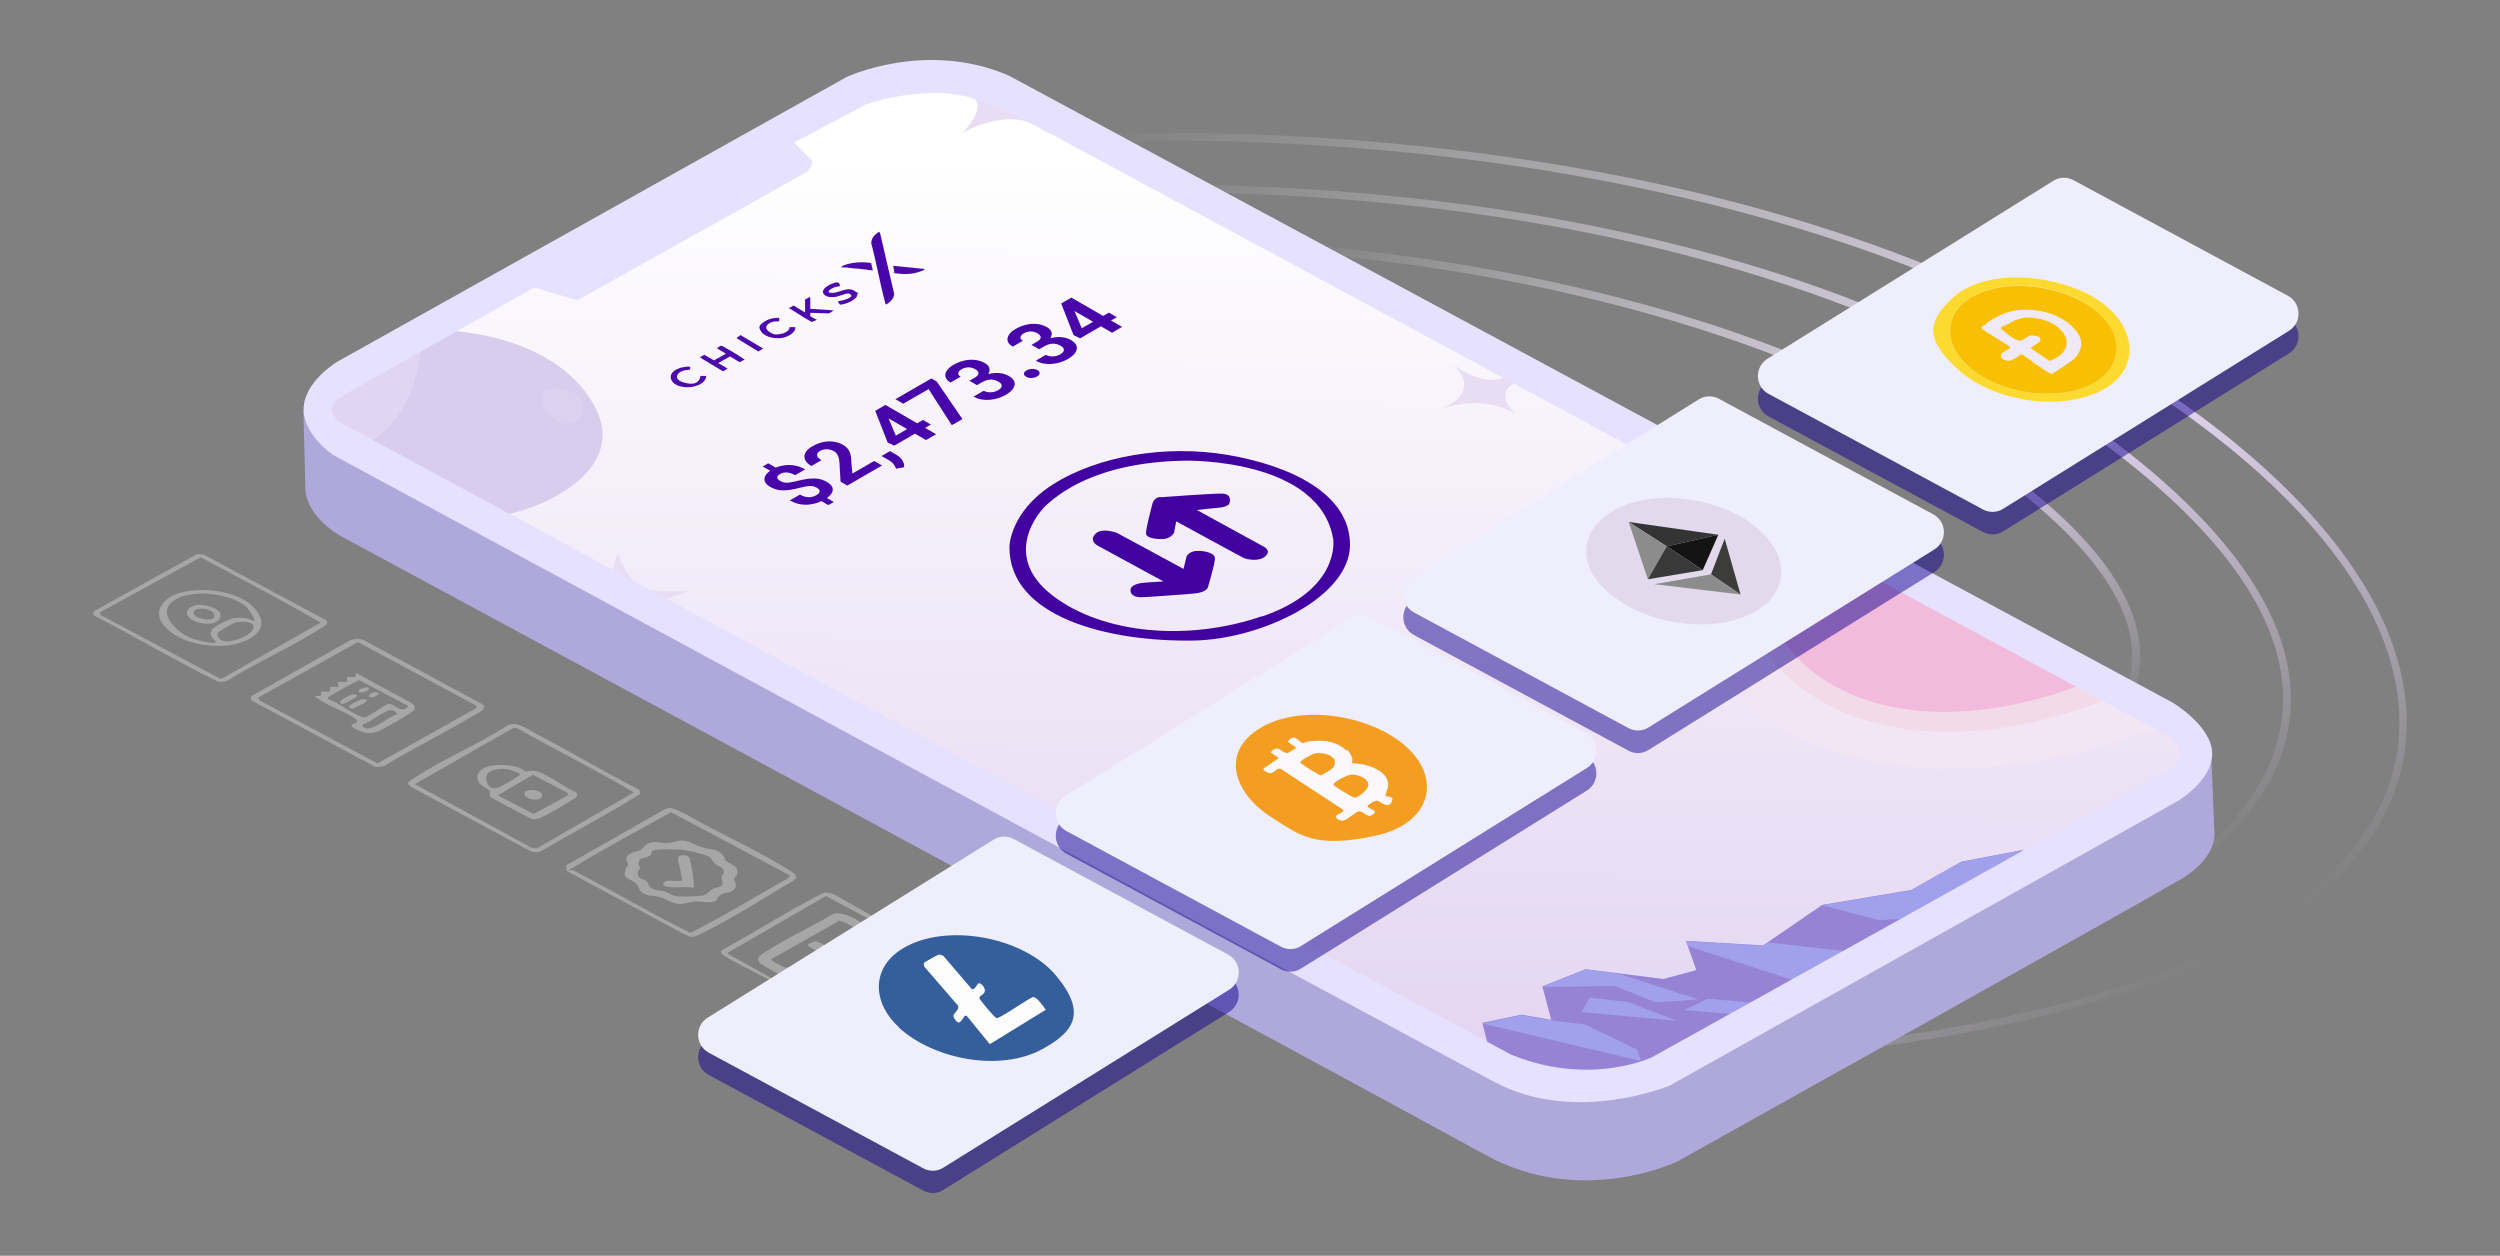 <svg width="657" height="330" viewBox="0 0 657 330" fill="none" xmlns="http://www.w3.org/2000/svg">
<rect x="0" y="0" width="657" height="330" fill="#808080" stroke="none"/>
<path d="M549.955 195.577L548.913 193.894C548.993 193.894 560.37 186.283 560.37 172.421C560.37 155.436 543.385 135.806 511.416 115.535C475.762 92.941 431.134 80.762 399.966 74.512C366.155 67.782 340.436 66.34 340.195 66.26V64.257C340.596 64.257 366.395 65.699 400.367 72.509C431.695 78.759 476.643 91.018 512.538 113.772C545.628 134.764 562.373 154.474 562.454 172.341C562.454 187.324 550.596 195.176 550.115 195.497L549.955 195.577Z" fill="url(#paint0_linear_60365_174326)"/>
<path d="M491.307 260.236L491.066 258.233C513.581 255.589 537.457 248.217 556.606 238.202C572.31 229.95 592.34 215.848 598.269 195.657C604.839 173.303 592.741 149.106 562.215 123.868C510.616 81.243 439.788 63.616 389.391 56.405C334.748 48.553 291.803 50.877 291.402 50.877V48.874C291.723 48.874 334.828 46.55 389.632 54.402C421.841 59.049 451.726 66.18 478.487 75.715C511.978 87.653 540.501 103.277 563.496 122.266C579.681 135.646 590.898 149.026 596.907 161.926C602.356 173.704 603.477 185.241 600.272 196.138C594.103 216.97 573.672 231.472 557.648 239.885C538.338 250.06 514.141 257.431 491.467 260.156L491.307 260.236Z" fill="url(#paint1_linear_60365_174326)"/>
<path d="M428.89 279.144C424.563 279.144 420.477 279.144 416.551 278.984C377.131 278.023 349.809 273.055 349.569 273.055L349.97 271.132C350.21 271.132 377.451 276.18 416.711 277.061C452.926 277.942 507.089 275.379 559.649 258.553C602.594 244.772 627.672 222.178 630.316 194.856C633.682 160.243 601.953 121.785 543.144 89.255C486.417 57.847 419.996 45.428 374.247 40.541C324.651 35.253 288.116 37.416 287.715 37.416L287.555 35.413C287.955 35.413 324.651 33.17 374.407 38.538C403.651 41.663 431.534 46.711 457.333 53.521C489.622 62.094 518.867 73.471 544.025 87.493C603.556 120.423 635.685 159.682 632.239 195.096C630.877 208.957 624.147 221.537 612.209 232.593C599.87 243.971 582.403 253.345 560.21 260.476C513.098 275.539 464.704 279.224 428.97 279.224L428.89 279.144Z" fill="url(#paint2_linear_60365_174326)"/>
<path opacity="0.3" d="M168.017 207.515L168.257 208.637C159.844 213.925 150.871 218.572 142.297 223.62C141.256 224.181 140.294 224.021 139.253 223.62L108.166 206.874C106.643 205.753 107.284 205.512 108.486 204.711C116.178 199.503 125.712 195.657 133.564 190.53C135.888 189.488 138.852 191.731 140.935 192.853C149.989 197.58 158.803 202.868 167.937 207.515H168.017ZM134.846 191.331L109.047 206.073L139.894 222.899H141.176L166.574 208.237C156.559 202.308 146.143 197.18 135.968 191.411C135.567 191.251 135.247 191.251 134.846 191.411V191.331Z" fill="white"/>
<path opacity="0.3" d="M127.073 185.241C127.714 186.443 125.871 187.244 124.99 187.725C117.218 192.452 108.725 196.539 100.873 201.346L98.71 201.586L66.341 184.2C65.7 183.879 65.86 183.158 66.341 182.758L92.22 168.175C93.182 167.855 94.544 167.855 95.505 168.175L127.073 185.241ZM125.391 186.043L125.07 185.402L94.063 168.736L67.863 183.318L68.183 184.04L99.191 200.625L125.391 185.963V186.043Z" fill="white"/>
<path opacity="0.3" d="M148.707 227.466L174.586 212.723C174.987 212.563 175.468 212.323 175.948 212.323C177.631 212.323 182.679 215.367 184.441 216.329C191.812 220.255 201.347 224.742 208.237 229.228C210.721 230.831 207.917 231.712 206.395 232.674C199.584 236.76 191.252 241.968 184.201 245.413C181.717 246.615 181.717 246.375 179.313 245.253L148.947 228.908L148.787 227.546L148.707 227.466ZM207.516 230.03L176.349 213.444C167.936 218.172 159.363 222.658 151.11 227.706C142.858 232.754 149.748 227.866 150.71 228.748C161.046 234.116 171.061 240.045 181.477 245.173C188.127 241.728 194.777 237.962 201.267 234.116C207.757 230.27 206.154 231.552 207.116 230.671C208.077 229.789 207.677 230.35 207.436 230.03H207.516Z" fill="white"/>
<path opacity="0.3" d="M85.89 163.048C86.371 164.009 85.169 164.57 84.528 164.971C76.676 170.098 67.382 174.024 59.45 179.072L57.447 179.232C46.39 173.784 35.734 167.454 24.757 161.766C24.356 161.445 24.597 160.564 25.077 160.404L51.678 145.661H53.361L85.97 163.128L85.89 163.048ZM26.279 161.525L57.847 178.351L58.568 178.191L84.288 163.608C73.872 157.679 63.296 152.071 52.719 146.462L26.359 160.884V161.445L26.279 161.525Z" fill="white"/>
<path opacity="0.3" d="M230.75 241.647C230.75 241.647 230.35 241.968 229.869 242.288L217.049 235.478L191.25 250.381L191.49 250.781L204.15 257.832C203.989 257.912 203.749 258.072 203.509 258.233C201.906 257.271 189.728 251.342 189.568 250.541C189.407 249.74 189.648 249.82 189.888 249.58C198.862 244.692 207.515 239.084 216.649 234.517L218.812 234.837L230.75 241.567V241.647Z" fill="white"/>
<path opacity="0.3" d="M228.188 243.41C226.986 244.131 225.785 245.012 224.503 245.814C224.182 245.173 224.503 244.051 224.102 243.57C223.701 243.089 220.977 241.968 220.577 241.968L202.709 252.063C202.469 252.464 205.514 253.986 205.914 254.146C207.116 254.467 208.478 253.986 209.6 254.467C209.279 255.348 207.757 255.989 207.036 256.229C206.315 256.47 205.914 256.47 205.514 256.39C205.113 256.31 200.146 253.505 199.825 253.185C198.543 251.823 199.585 251.182 200.706 250.461C206.315 246.695 213.205 243.65 219.054 240.125C222.339 239.484 225.384 242.048 228.188 243.49V243.41Z" fill="white"/>
<path opacity="0.3" d="M216.809 248.378C217.13 248.698 214.967 249.9 214.726 249.9C214.486 249.9 211.922 248.538 212.243 248.217C212.563 247.897 214.165 247.336 214.326 247.336C214.486 247.336 216.729 248.297 216.809 248.378Z" fill="white"/>
<path opacity="0.3" d="M151.431 208.156C152.152 209.358 151.11 209.759 150.309 210.24C148.867 211.201 143.098 214.646 141.736 215.047C140.374 215.448 140.294 215.287 139.573 215.207L128.916 209.518C128.436 209.038 128.916 208.156 128.676 207.756C128.436 207.355 125.151 206.314 125.471 203.99C125.952 200.465 132.923 200.785 135.326 201.426C137.73 202.067 137.65 202.628 138.13 202.708C138.611 202.788 139.573 202.468 140.214 202.548C143.098 202.708 148.546 207.195 151.431 208.237V208.156ZM136.608 203.349C136.368 203.109 133.724 202.147 133.243 202.147C131.4 201.907 127.394 202.147 127.795 204.791C128.195 207.435 129.718 207.195 130.679 207.035C131.641 206.874 135.967 204.23 136.368 203.83C136.768 203.429 136.929 203.67 136.608 203.349ZM149.348 208.958L149.027 208.317L140.053 203.589L130.839 209.038L140.214 213.925L149.348 208.958Z" fill="white"/>
<path opacity="0.3" d="M108.727 186.684C108.727 186.684 107.766 187.485 107.606 187.565C106.243 188.446 100.154 192.052 98.872 192.372C97.59 192.693 96.629 192.693 95.828 192.533C95.026 192.372 92.543 191.171 92.463 191.01C91.822 189.969 94.946 190.129 93.504 189.007C91.18 187.165 86.694 185.722 84.13 183.96L82.527 182.838C85.332 183.239 84.13 182.117 84.45 181.796C84.771 181.476 87.575 182.598 86.614 180.514H88.777C89.177 180.194 88.617 179.393 88.777 179.232C88.937 179.072 91.02 179.313 91.18 179.232C91.341 179.152 91.1 178.031 91.18 177.951C91.341 177.79 93.344 178.271 93.504 177.63C93.664 176.989 92.943 176.749 93.664 176.909L108.166 184.761C108.807 185.242 109.368 185.963 108.727 186.764V186.684ZM86.213 183.719C88.376 184.2 93.744 188.446 95.587 188.446C97.43 188.446 96.068 188.446 96.308 188.286C97.751 187.886 100.875 185.242 102.077 185.001C103.279 184.761 104.961 187.004 106.404 186.283C107.846 185.562 107.125 185.402 106.404 185.081L94.466 178.752C94.065 178.752 87.575 182.357 86.854 182.838C86.133 183.319 86.133 183.158 86.213 183.639V183.719ZM104.321 187.805C104.321 186.924 102.958 186.443 102.237 186.684C100.475 187.084 97.35 189.809 95.427 190.369C94.786 191.01 96.068 191.411 96.469 191.411C98.632 191.651 102.077 188.286 104.321 187.725V187.805Z" fill="white"/>
<path opacity="0.3" d="M188.449 236.44C187.087 237.641 184.202 236.84 182.6 236.92C181.398 236.92 179.876 237.561 178.754 237.561C176.511 237.561 175.149 236.199 173.306 235.719C171.463 235.238 171.143 235.558 170.101 235.238C167.777 234.517 168.338 233.555 167.217 232.273C166.095 230.991 163.771 231.152 164.252 229.068C164.733 226.985 164.973 228.107 165.053 227.466C165.133 226.825 164.653 226.424 164.653 225.944C164.412 223.86 167.457 224.101 168.579 223.22C169.7 222.338 169.14 222.338 169.861 221.938C171.784 220.736 173.386 221.617 175.309 221.537C177.232 221.457 177.953 220.896 179.155 220.896C181.238 220.896 182.76 222.178 184.683 222.739C186.606 223.3 188.289 222.979 189.571 224.341C190.853 225.703 190.212 225.623 190.772 226.184C191.654 227.065 193.817 227.386 193.817 228.988C193.817 230.591 193.096 230.19 193.016 230.751C192.856 231.712 193.897 232.434 193.016 233.635C192.135 234.837 190.212 234.356 189.01 235.478C187.808 236.6 188.689 236.199 188.529 236.36L188.449 236.44ZM170.742 232.994C171.784 234.196 173.386 233.876 174.588 234.276C175.79 234.677 176.431 235.158 177.152 235.398C178.434 235.799 182.76 235.558 184.283 235.398C185.805 235.238 186.125 234.356 187.167 233.716C188.209 233.075 189.25 233.235 189.651 232.754C190.212 232.033 189.571 231.071 189.651 230.431C189.731 229.79 190.372 229.709 190.212 228.908C189.971 227.706 188.529 227.626 187.968 227.065C186.606 225.703 187.407 225.303 184.843 224.582C180.517 223.3 178.674 223.139 174.187 223.22C169.7 223.3 172.024 224.101 170.742 224.902C169.46 225.703 168.098 225.223 167.858 226.585C167.617 227.947 168.258 227.546 168.178 228.027C168.098 228.508 167.617 228.828 167.617 229.389C167.457 230.911 168.819 230.831 169.7 231.472C170.582 232.113 170.341 232.594 170.742 233.075V232.994Z" fill="white"/>
<path opacity="0.3" d="M67.305 160.324C71.872 166.173 64.02 169.378 59.132 169.698C54.245 170.019 48.156 168.897 44.47 165.772C39.583 161.766 41.906 157.439 47.194 155.837C53.043 154.074 63.299 155.196 67.305 160.324ZM64.981 159.683C60.895 155.837 49.998 154.555 45.431 158C40.864 161.446 47.354 167.054 51.441 168.096C55.527 169.137 56.408 169.057 56.649 168.817C57.049 168.496 54.966 167.615 55.447 166.013C55.928 164.41 60.815 162.487 61.696 162.407C62.578 162.327 63.779 162.327 64.42 162.407C65.061 162.487 66.664 163.288 66.904 163.048C67.144 162.808 65.302 160.084 64.901 159.683H64.981ZM62.017 163.529C61.696 163.529 57.61 165.852 57.45 166.093C56.488 167.134 57.931 168.256 58.892 168.496C60.735 168.977 66.103 167.134 66.584 165.051C67.064 162.968 63.138 163.369 62.017 163.529Z" fill="white"/>
<path opacity="0.3" d="M137.971 208.076C138.452 207.275 142.859 207.435 142.458 209.198C142.058 210.961 136.93 209.999 137.971 208.076Z" fill="white"/>
<path opacity="0.3" d="M96.308 184.36C96.228 184.52 93.023 186.203 92.863 186.203C92.222 186.363 91.341 185.962 91.901 185.402C92.462 184.841 94.786 183.879 95.026 183.799C95.507 183.639 96.709 183.799 96.308 184.36Z" fill="white"/>
<path opacity="0.3" d="M93.744 183.078C93.663 183.238 90.539 184.921 90.379 185.001C89.818 185.161 89.016 184.681 89.577 184.12C90.138 183.559 92.302 182.517 92.462 182.517C93.023 182.357 94.144 182.517 93.744 183.078Z" fill="white"/>
<path opacity="0.3" d="M94.383 181.316C94.543 181.075 97.027 180.034 96.947 180.995C96.867 181.956 93.662 182.517 94.383 181.316Z" fill="white"/>
<path opacity="0.3" d="M99.511 182.197C99.672 182.597 98.229 183.238 98.069 183.238C97.668 183.238 97.108 183.319 96.947 182.918C96.787 182.517 98.069 182.037 98.149 181.957C98.63 181.796 99.031 181.957 99.511 182.117V182.197Z" fill="white"/>
<path opacity="0.3" d="M182.276 233.315C180.273 232.914 177.549 233.395 175.706 233.074C173.863 232.754 174.103 232.353 174.744 231.712C175.385 231.071 178.831 231.873 179.151 231.392C179.472 230.911 178.11 226.264 178.19 225.463C178.27 224.662 180.593 224.341 181.154 225.463C181.715 226.585 182.596 232.994 182.276 233.235V233.315Z" fill="white"/>
<path opacity="0.3" d="M52.081 158.961C53.764 158.801 58.892 159.923 57.85 162.326C56.808 164.73 52.402 163.929 50.719 163.048C47.755 161.365 49.357 159.282 52.081 158.961ZM56.167 162.326C57.449 160.083 51.44 159.122 50.879 160.804C50.319 162.487 55.607 163.448 56.167 162.326Z" fill="white"/>
<path d="M128.836 76.116L214.967 28.283C214.967 28.283 240.366 13.541 258.073 20.591C275.78 27.642 573.273 190.53 573.273 190.53C573.273 190.53 587.454 198.222 569.747 208.798C552.04 219.374 445.238 278.424 445.238 278.424C445.238 278.424 425.768 297.333 390.354 281.388C354.94 265.444 140.694 144.46 140.694 144.46C140.694 144.46 77.718 116.738 83.086 105.28C88.455 93.823 128.916 75.956 128.916 75.956L128.836 76.116Z" fill="url(#paint3_linear_60365_174326)"/>
<path d="M581.126 198.462L581.927 218.492C581.927 218.492 583.129 225.142 573.114 231.071C563.098 237 440.752 305.264 440.752 305.264C440.752 305.264 415.594 317.443 390.355 303.502C365.197 289.56 90.539 141.415 90.539 141.415C90.539 141.415 81.485 137.088 80.284 129.236L79.723 107.764L89.978 116.978L401.973 282.67C401.973 282.67 413.991 292.925 435.224 282.67C456.456 272.414 571.591 205.833 571.591 205.833L581.126 198.382V198.462Z" fill="#AFA9DB"/>
<path d="M532.008 223.3L515.503 226.425L502.282 233.876L478.887 237.802L463.343 248.458L443.072 247.256L445.796 254.948L437.143 257.272L416.712 254.708L405.335 259.195L407.658 268.008L399.806 266.646L389.551 268.809L390.913 274.097C390.913 274.097 399.726 285.875 424.965 281.549C450.203 277.222 532.008 223.14 532.008 223.14V223.3Z" fill="#9683D5"/>
<path d="M389.551 268.969L431.214 278.824L430.253 275.859L416.472 269.209L407.658 268.168L399.806 266.806L389.551 268.969Z" fill="#A1A0EC"/>
<path d="M405.258 259.355L424.407 259.114L435.143 263.441L446.28 262.64L425.449 255.909L416.715 254.788L405.258 259.355Z" fill="#A1A0EC"/>
<path d="M417.757 262.159L415.594 266.005L440.672 268.248L427.933 263.361L417.757 262.159Z" fill="#A1A0EC"/>
<path d="M442.594 265.444L448.763 262.479L460.862 263.521L455.573 266.566L442.594 265.444Z" fill="#A1A0EC"/>
<path d="M443.074 247.336L443.555 248.618L472.719 258.073L484.898 249.98L464.627 247.657L463.345 248.538L443.074 247.336Z" fill="#A1A0EC"/>
<path d="M478.887 237.882L493.709 241.808L503.404 241.247L532.008 223.3L515.422 226.505L502.282 233.956L478.887 237.882Z" fill="#A1A0EC"/>
<path d="M116.977 86.852C116.977 86.852 145.501 87.253 156.157 106.562C166.813 125.871 135.486 136.047 130.999 135.246C126.512 134.444 84.608 113.052 83.807 108.084C83.006 103.197 117.058 86.852 117.058 86.852H116.977Z" fill="#D8CDED"/>
<path d="M110.65 90.538C110.65 90.538 110.41 107.844 97.67 115.856C97.67 115.856 83.729 112.571 85.732 107.363C87.735 102.155 110.65 90.538 110.65 90.538Z" fill="#E0D5F3"/>
<path d="M143.179 102.876C143.179 102.876 140.295 106.802 145.903 110.328C151.512 113.853 155.197 107.203 152.313 104.559C149.429 101.915 146.304 101.514 143.099 102.876H143.179Z" fill="#DCD1EF"/>
<path d="M568.064 190.77C568.064 190.77 512.7 215.127 468.873 191.972C425.046 168.817 435.382 115.295 435.382 115.295L568.064 190.77Z" fill="#F2E6F4"/>
<path d="M552.361 184.2C552.361 184.2 511.979 201.907 480.091 185.081C448.122 168.256 455.733 129.236 455.733 129.236L552.441 184.2H552.361Z" fill="#F2DAE8"/>
<path d="M546.912 179.874C546.912 179.874 511.097 195.578 482.814 180.675C454.451 165.692 461.181 131.08 461.181 131.08L546.992 179.874H546.912Z" fill="#F2BBDB"/>
<path d="M254.227 24.917C254.227 24.917 261.038 26.199 252.945 34.932C252.945 34.932 264.242 28.282 272.255 33.089C280.187 37.897 279.225 35.093 279.225 35.093L254.227 24.997V24.917Z" fill="#E9DDF3"/>
<path d="M382.182 96.066C382.182 96.066 389.633 101.674 395.241 99.191L398.286 100.633C398.286 100.633 392.277 102.716 398.126 108.645C397.966 108.645 390.835 103.597 378.816 107.363C378.816 107.363 389.713 103.678 382.101 95.986L382.182 96.066Z" fill="#E9DDF3"/>
<path d="M161.047 149.587L162.329 145.261C162.329 145.261 164.813 152.552 168.338 154.315C171.863 156.077 181.238 155.196 181.238 155.196L174.748 157.519L165.534 154.154L161.127 149.507L161.047 149.587Z" fill="#E9DDF3"/>
<path d="M304.944 130.679C304.944 130.679 318.885 129.637 321.289 129.717C323.693 129.797 323.292 131.881 323.052 132.361C322.811 132.842 321.93 133.323 319.767 133.483C317.603 133.643 314.559 134.044 314.559 134.044L332.105 143.659C332.105 143.659 334.189 144.62 332.586 146.142C330.984 147.665 327.779 147.104 326.657 146.543C325.535 145.982 309.11 137.008 309.11 137.008L308.549 139.973C308.549 139.973 307.748 141.575 305.665 141.655C303.582 141.736 301.339 141.335 301.178 140.293C301.018 139.252 302.781 132.682 302.781 132.682C302.781 132.682 303.021 130.759 304.944 130.599V130.679Z" fill="#4102A1"/>
<path d="M293.245 139.893L311.032 149.507L311.834 146.222C311.834 146.222 312.475 144.86 314.478 144.78C316.481 144.7 319.365 145.261 319.285 146.863C319.205 148.466 317.442 154.315 317.442 154.315C317.442 154.315 317.282 155.677 313.676 155.997C310.071 156.318 300.857 156.959 299.815 156.959C298.774 156.959 297.091 156.638 297.091 155.116C297.091 153.594 299.655 153.193 300.937 153.113C302.219 153.033 305.744 152.792 305.744 152.792L288.518 143.418C288.518 143.418 286.114 142.216 287.797 140.374C289.48 138.531 293.245 139.973 293.245 139.973V139.893Z" fill="#4102A1"/>
<path d="M322.57 119.542C306.466 116.817 288.438 119.782 276.58 127.393C265.443 134.524 265.283 143.578 265.283 143.578C265.043 162.166 291.242 168.736 313.837 168.336C331.784 167.935 354.779 156.798 354.779 143.177C354.779 129.557 338.675 122.266 322.57 119.542ZM331.704 161.926C311.914 168.736 289.56 166.493 276.58 156.478C262.959 145.982 273.135 134.204 275.298 132.441C277.461 130.678 287.156 121.384 311.593 121.064C311.593 121.064 346.847 120.343 350.372 141.735C350.372 141.735 352.456 154.875 331.704 162.006V161.926Z" fill="#4102A1"/>
<path d="M571.029 184.681L265.123 19.87C243.25 10.416 222.418 20.271 222.418 20.271L88.695 95.025C88.695 95.025 79.882 100.232 79.801 107.443C79.721 114.334 87.493 119.542 87.493 119.542C87.493 119.542 372.086 273.536 393.078 284.513C414.07 295.57 438.748 285.314 438.748 285.314L572.231 210.56C572.231 210.56 581.365 205.272 581.365 198.061C581.365 190.85 571.029 184.681 571.029 184.681ZM569.346 202.388C561.975 206.795 434.101 277.863 434.101 277.863C434.101 277.863 417.836 285.635 397.084 277.142L91.099 111.93C91.099 111.93 82.365 108.164 91.419 103.197C100.473 98.149 140.374 75.555 140.374 75.555L151.751 78.92L211.923 45.269C211.923 45.269 214.406 43.105 213.044 41.743C211.682 40.381 208.637 37.497 208.637 37.497L227.707 27.401C227.707 27.401 242.85 22.113 254.868 25.639C266.886 29.164 279.385 36.936 279.385 36.936L570.228 193.735C570.228 193.735 576.718 198.061 569.346 202.468V202.388Z" fill="#E6E1FF"/>
<path d="M231.048 60.893L231.288 61.293L234.974 77.157C234.974 78.439 233.932 79.401 232.891 80.042C232.65 79.882 232.65 79.561 232.57 79.321C231.208 74.273 230.327 68.985 228.965 63.937C228.965 62.495 229.926 61.614 231.048 60.893Z" fill="#4705AA"/>
<path d="M195.635 94.543L194.353 95.184L191.87 93.662L188.745 95.425C189.065 95.665 190.908 96.627 191.068 96.787H191.229C191.229 96.867 190.027 97.588 190.027 97.588L184.819 94.463L183.938 93.903C184.338 93.582 185.139 93.262 185.139 93.262L187.623 94.704C188.424 94.223 189.306 93.822 190.107 93.342C190.908 92.861 190.748 92.941 190.748 92.941C190.508 92.781 188.424 91.579 188.424 91.499C188.424 91.499 189.306 90.858 189.546 90.858C189.786 90.858 190.107 91.098 190.267 91.178C191.709 91.98 193.552 93.021 194.914 93.983C196.276 94.944 195.796 94.543 195.796 94.543H195.635Z" fill="#4C0AAB"/>
<path d="M212.941 78.039V81.163C213.662 81.163 219.11 81.564 219.11 81.564C218.95 81.724 217.828 82.365 217.828 82.365L212.941 82.205C212.941 82.205 212.941 83.006 212.941 83.086C212.941 83.166 214.703 84.048 214.703 84.048L213.341 84.609C211.418 83.647 208.213 81.404 207.492 81.083C206.771 80.763 207.492 80.923 207.492 80.923L208.534 80.282L211.579 82.125C211.579 81.564 211.579 78.68 211.579 78.68C211.579 78.68 212.941 78.039 213.021 77.959L212.941 78.039Z" fill="#4C0AAB"/>
<path d="M220.789 75.154C219.988 75.315 219.107 75.475 218.386 75.956C217.665 76.436 217.745 76.436 217.825 76.837C219.908 77.558 222.312 75.154 224.395 76.356C226.478 77.558 225.196 77.077 225.276 77.398C225.437 78.519 222.873 79.641 221.911 79.882C220.95 80.122 220.95 80.042 220.87 80.042C220.629 80.042 220.148 79.401 220.309 79.16C221.19 79 222.071 78.84 222.873 78.439C223.674 78.039 223.994 77.798 223.514 77.398C223.033 76.997 223.193 77.237 223.113 77.157C222.152 76.997 220.469 77.959 219.427 78.039C218.386 78.119 217.504 78.119 216.863 77.638C215.261 76.436 217.264 75.154 218.386 74.674C219.508 74.193 220.709 73.792 220.709 75.074L220.789 75.154Z" fill="#4D0BAC"/>
<path d="M181.373 96.307C181.533 97.508 180.972 97.108 180.251 97.268C177.927 97.589 176.725 99.592 179.53 100.473C182.334 101.354 183.776 100.633 184.097 98.79H185.619C185.379 101.114 182.094 101.915 180.091 101.755C178.088 101.595 176.645 100.793 176.325 99.511C175.764 97.188 179.61 96.146 181.373 96.387V96.307Z" fill="#4D0BAC"/>
<path d="M204.768 83.487V84.448C203.967 84.448 203.406 84.448 202.685 84.689C201.403 85.249 200.762 86.211 202.124 87.172C203.486 88.134 204.127 87.894 204.928 87.813C205.729 87.733 207.572 87.092 207.492 85.971H209.014C209.175 87.333 207.252 88.374 206.05 88.695C204.287 89.175 201.243 88.775 200.121 87.253C198.999 85.73 199.8 85.33 200.762 84.609C201.723 83.887 203.486 83.407 204.848 83.567L204.768 83.487Z" fill="#4D0AAB"/>
<path d="M242.904 70.667C242.904 70.988 242.904 70.908 242.744 70.988C240.34 72.029 238.337 72.19 235.773 71.869C233.209 71.549 235.293 71.709 235.052 71.709L234.732 69.866L242.904 70.667Z" fill="#4B08AB"/>
<path d="M229.283 71.068L225.358 70.587C224.076 70.587 222.874 70.267 221.672 70.267C220.47 70.267 221.111 70.267 221.271 70.026C221.432 69.786 222.473 69.466 222.794 69.385C224.316 68.985 226.239 68.825 227.841 68.985C229.444 69.145 228.883 69.145 228.963 69.305L229.364 70.988L229.283 71.068Z" fill="#4C09AB"/>
<path d="M200.521 91.579L199.32 92.38C199.32 92.38 193.631 88.935 193.551 88.855L194.592 88.054L200.521 91.579Z" fill="#4C0AAB"/>
<path opacity="0.5" d="M417.036 207.756L341.882 254.547C340.28 255.589 338.196 255.589 336.594 254.708L280.268 224.341C276.663 222.418 276.503 217.291 279.948 215.127L355.102 168.336C356.705 167.295 358.788 167.295 360.39 168.176L416.716 198.542C420.321 200.465 420.482 205.593 417.036 207.756Z" fill="#120091"/>
<path opacity="0.5" d="M508.372 150.308L433.218 197.1C431.616 198.141 429.532 198.141 427.93 197.26L371.604 166.894C367.999 164.971 367.838 159.843 371.284 157.68L446.438 110.888C448.041 109.847 450.124 109.847 451.726 110.728L508.052 141.094C511.657 143.017 511.818 148.145 508.372 150.308Z" fill="#120091"/>
<path opacity="0.5" d="M601.556 92.861L526.402 139.652C524.799 140.694 522.716 140.694 521.114 139.813L464.788 109.446C461.182 107.523 461.022 102.396 464.467 100.232L539.622 53.441C541.224 52.4 543.307 52.4 544.91 53.281L601.236 83.647C604.841 85.57 605.001 90.698 601.556 92.861Z" fill="#120091"/>
<path d="M417.036 201.827L341.882 248.618C340.28 249.66 338.196 249.66 336.594 248.778L280.268 218.412C276.663 216.489 276.503 211.361 279.948 209.198L355.102 162.407C356.705 161.365 358.788 161.365 360.39 162.247L416.716 192.613C420.321 194.536 420.482 199.664 417.036 201.827Z" fill="#EFEEFC"/>
<path d="M508.372 144.38L433.218 191.171C431.616 192.213 429.532 192.213 427.93 191.331L371.604 160.965C367.999 159.042 367.838 153.914 371.284 151.751L446.438 104.96C448.041 103.918 450.124 103.918 451.726 104.799L508.052 135.166C511.657 137.089 511.818 142.216 508.372 144.38Z" fill="#EFEEFC"/>
<path d="M601.556 86.932L526.402 133.724C524.799 134.765 522.716 134.765 521.114 133.884L464.788 103.518C461.182 101.595 461.022 96.467 464.467 94.304L539.622 47.512C541.224 46.471 543.307 46.471 544.91 47.352L601.236 77.718C604.841 79.641 605.001 84.769 601.556 86.932Z" fill="#EFEEFC"/>
<path d="M552.603 79.721C562.137 86.932 562.458 98.47 550.68 103.357C539.543 108.004 523.198 105.04 514.384 96.947C505.571 88.855 506.933 84.368 512.702 78.68C521.996 69.546 542.908 72.35 552.603 79.721ZM553.244 84.048C545.632 75.154 526.884 71.949 517.109 78.76C511.58 82.605 511.099 89.015 515.266 94.143C522.477 103.037 540.024 106.241 549.959 100.793C556.769 97.108 558.371 90.057 553.244 84.048Z" fill="#FCDA30"/>
<path d="M365.917 193.494C379.698 202.147 377.455 216.169 361.51 219.614C345.566 223.059 341.64 219.614 333.948 214.646C324.093 208.317 320.167 196.939 332.506 190.61C342.281 185.642 356.863 187.806 365.917 193.494ZM353.819 197.18C351.495 195.017 348.451 194.456 345.406 194.696C342.361 194.936 342.682 195.337 342.441 195.257C341.32 195.097 340.198 192.453 338.676 194.776L340.839 196.298C340.839 196.459 338.596 197.901 338.355 197.901C336.993 198.061 335.871 195.337 334.189 197.58L336.352 199.103L332.426 201.747C331.865 202.067 333.788 203.109 334.109 203.029C335.07 203.029 336.032 200.946 337.314 202.227L353.098 212.563C353.979 213.284 351.255 214.005 351.255 214.406C351.255 214.807 352.537 215.448 352.777 215.528C353.899 215.768 356.383 213.124 357.424 213.044C358.466 212.964 359.748 215.528 361.43 213.364C360.789 212.483 358.546 212.243 359.828 211.361C361.11 210.48 361.751 210.24 361.991 210.24C362.792 210.24 364.876 212.643 365.757 210.72C366.638 208.797 363.994 209.679 363.834 208.958C363.674 208.237 364.715 207.596 364.795 206.794C365.276 202.868 360.228 201.106 357.184 200.705C354.139 200.305 355.662 200.865 355.501 200.865C355.021 200.865 355.501 200.064 355.421 199.664C355.261 198.542 354.78 197.821 354.059 197.02L353.819 197.18Z" fill="#F39D21"/>
<path d="M435.543 130.919C444.757 130.278 456.214 133.323 462.944 139.813C470.155 146.703 470.075 155.677 461.102 160.805C451.247 166.333 436.104 164.41 426.729 158.641C409.102 147.905 416.874 132.201 435.623 130.919H435.543Z" fill="#E2DAEC"/>
<path d="M553.244 84.047C558.372 90.056 556.77 97.107 549.959 100.793C540.024 106.241 522.477 103.036 515.266 94.143C511.1 89.015 511.581 82.605 517.109 78.759C526.804 72.029 545.633 75.234 553.244 84.047ZM534.255 95.104C534.896 95.505 538.902 98.229 539.223 98.149C539.543 98.069 544.831 94.624 545.312 94.063C548.357 90.698 546.033 86.611 542.908 84.448C538.422 81.323 531.291 80.362 526.243 82.605C521.195 84.849 522.798 85.009 520.875 85.73V86.291C521.836 87.092 528.166 90.698 528.406 91.178C528.647 91.659 526.243 92.46 526.083 92.941C525.362 94.143 527.285 94.864 528.246 94.704C529.208 94.543 530.97 93.021 531.291 93.021C531.611 93.021 533.855 94.704 534.335 95.024L534.255 95.104Z" fill="#F9BF02"/>
<path d="M353.821 197.18C354.622 197.901 355.022 198.703 355.183 199.824C355.343 200.946 354.782 200.946 355.263 201.026C355.744 201.106 356.304 200.786 356.945 200.866C359.99 201.186 365.118 203.029 364.557 206.955C363.996 210.881 363.515 208.798 363.595 209.118C363.756 209.839 365.839 210.08 365.518 210.881C364.637 212.724 362.554 210.32 361.753 210.4C360.951 210.48 359.91 211.282 359.589 211.522C358.307 212.403 360.551 212.644 361.192 213.525C359.589 215.688 358.548 213.124 357.186 213.205C355.824 213.285 353.66 215.929 352.539 215.688C351.417 215.448 351.016 214.727 351.016 214.567C351.016 214.166 353.74 213.445 352.859 212.724L337.075 202.388C335.793 201.106 334.832 203.189 333.87 203.189C332.909 203.189 331.627 202.228 332.188 201.907L336.114 199.263L333.95 197.741C335.713 195.498 336.755 198.222 338.117 198.062C339.479 197.901 340.6 196.619 340.6 196.459L338.437 194.937C339.959 192.693 341.161 195.257 342.203 195.418C343.245 195.578 344.446 194.857 345.167 194.857C348.292 194.616 351.257 195.177 353.58 197.34L353.821 197.18ZM350.455 199.263C349.574 198.062 347.09 197.741 345.728 197.901C344.366 198.062 341.642 199.744 341.722 200.305C341.802 200.866 346.61 203.75 347.17 203.67C347.731 203.59 350.295 201.827 350.455 201.507C350.856 200.946 350.936 199.744 350.455 199.183V199.263ZM354.942 203.59C354.141 203.67 350.295 205.513 350.455 206.234C350.616 206.955 355.583 209.599 355.904 209.599C356.224 209.599 358.788 207.836 358.948 207.596C361.192 205.192 357.106 203.35 354.942 203.59Z" fill="#FAF8FC"/>
<path d="M534.253 95.105C533.773 94.784 531.529 93.102 531.209 93.102C530.888 93.102 529.126 94.624 528.164 94.784C527.203 94.944 525.2 94.223 526.001 93.021C526.241 92.541 528.485 91.659 528.324 91.259C528.164 90.858 521.754 87.172 520.793 86.371V85.81C522.716 85.089 524.238 83.487 526.161 82.686C531.209 80.522 538.34 81.404 542.827 84.528C547.313 87.653 548.195 90.778 545.23 94.143C544.749 94.624 539.622 98.149 539.141 98.229C538.66 98.309 534.894 95.585 534.173 95.185L534.253 95.105ZM535.856 88.535C537.378 89.817 533.693 90.938 533.773 91.579L538.66 94.864C546.192 91.98 543.067 85.65 536.657 83.968C530.247 82.285 530.648 83.327 527.683 85.169C524.719 87.012 526.081 85.73 525.841 86.211C525.6 86.692 526.642 87.012 526.802 87.172C527.283 87.493 530.247 89.416 530.488 89.496C531.77 89.736 532.491 88.294 533.773 88.134C535.055 87.974 535.696 88.374 535.856 88.535Z" fill="#F0E9F7"/>
<path d="M354.941 203.59C357.104 203.35 361.19 205.192 358.947 207.596C356.704 210 356.143 209.519 355.902 209.599C355.502 209.599 350.454 206.554 350.454 206.234C350.294 205.513 354.14 203.67 354.941 203.59Z" fill="#F39D21"/>
<path d="M350.453 199.263C350.934 199.824 350.854 200.946 350.453 201.587C350.053 202.228 347.409 203.67 347.168 203.75C346.608 203.75 341.8 200.705 341.72 200.385C341.64 199.824 345.005 198.061 345.726 197.981C347.168 197.741 349.572 198.141 350.453 199.343V199.263Z" fill="#F39D21"/>
<path d="M535.858 88.535C535.698 88.374 534.095 88.134 533.775 88.134C532.493 88.294 531.772 89.737 530.49 89.496C529.208 89.256 527.205 87.493 526.804 87.173C526.404 86.852 525.763 86.451 525.843 86.211C526.083 85.73 527.205 85.49 527.686 85.17C530.73 83.327 533.054 83.006 536.659 83.968C543.149 85.65 546.274 91.9 538.662 94.864L533.775 91.579C533.695 90.938 537.38 89.817 535.858 88.535Z" fill="#F9BF02"/>
<path d="M428.012 137.169L451.568 140.534L438.027 143.579L428.012 137.169Z" fill="#343434"/>
<path d="M433.059 152.232L438.027 143.579L428.012 137.169L433.059 152.232Z" fill="#8C8C8C"/>
<path d="M451.568 140.534L447.482 149.828L438.027 143.579L451.568 140.534Z" fill="#141414"/>
<path d="M433.059 152.232L438.026 143.579L447.481 149.828L433.059 152.232Z" fill="#393939"/>
<path d="M453.25 141.575L457.416 156.238L449.645 150.949L453.25 141.575Z" fill="#3C3C3B"/>
<path d="M434.738 153.514L449.641 150.95L457.413 156.238L434.738 153.514Z" fill="#8C8C8C"/>
<path opacity="0.5" d="M323.052 265.925L247.898 312.716C246.295 313.757 244.212 313.757 242.61 312.876L186.284 282.51C182.678 280.587 182.518 275.459 185.963 273.296L261.118 226.505C262.72 225.463 264.803 225.463 266.406 226.344L322.732 256.711C326.337 258.634 326.497 263.761 323.052 265.925Z" fill="#120091"/>
<path d="M323.052 260.076L247.898 306.867C246.295 307.908 244.212 307.908 242.61 307.027L186.284 276.661C182.678 274.738 182.518 269.61 185.963 267.447L261.118 220.655C262.72 219.614 264.803 219.614 266.406 220.495L322.732 250.861C326.337 252.784 326.497 257.912 323.052 260.076Z" fill="#EFEEFC"/>
<path d="M236.279 270.011C229.389 263.761 228.668 254.467 237.241 249.259C248.618 242.369 268.969 246.214 277.462 256.31C285.955 266.405 281.949 271.293 273.937 275.699C262.8 281.789 245.413 278.423 236.279 270.091V270.011ZM247.737 251.182C247.416 250.942 247.096 250.862 246.695 250.942C246.295 251.022 243.01 252.865 242.93 253.105C242.849 253.345 242.93 253.826 243.09 254.066L251.903 264.242C252.464 265.203 250.781 266.245 250.701 266.966C250.621 267.687 251.583 268.568 251.823 268.649C252.384 268.969 253.265 267.287 253.586 266.886H254.147L260.236 274.337L274.818 265.364C274.257 264.562 272.494 261.918 271.533 262.079C270.251 262.559 262.639 267.928 261.918 267.607C261.197 267.287 257.512 262.72 257.432 262.399C257.191 261.358 259.595 260.957 258.473 259.274C257.351 257.592 257.111 259.915 255.509 260.076L247.897 251.182H247.737Z" fill="#355E9D"/>
<path d="M247.736 251.182L255.347 260.076C256.95 259.915 256.789 256.951 258.312 259.274C259.834 261.598 257.03 261.358 257.27 262.399C257.51 263.441 261.436 267.447 261.757 267.607C262.478 267.928 270.009 262.559 271.371 262.079C272.333 261.918 274.096 264.562 274.656 265.364L260.074 274.337L253.985 266.886H253.424C253.104 267.287 252.222 269.049 251.661 268.649C251.101 268.248 250.54 267.206 250.54 266.966C250.54 266.325 252.302 265.283 251.742 264.242L242.928 254.066C242.848 253.826 242.688 253.265 242.768 253.105C242.848 252.945 246.373 251.022 246.534 250.942C246.934 250.862 247.255 250.942 247.575 251.182H247.736Z" fill="#FCFCFD"/>
<path d="M201.887 121.763L204.588 123.323L203.156 124.149L200.455 122.59L201.887 121.763ZM216.665 130.497L219.128 131.919L217.696 132.746L215.233 131.323L216.665 130.497ZM214.671 128.18C214.323 127.979 213.963 127.845 213.59 127.778C213.224 127.708 212.805 127.699 212.334 127.753C211.87 127.802 211.314 127.912 210.665 128.082C209.565 128.365 208.54 128.583 207.593 128.735C206.645 128.88 205.747 128.902 204.897 128.801C204.042 128.695 203.217 128.414 202.424 127.955C201.667 127.518 201.191 127.035 200.997 126.506C200.802 125.977 200.874 125.442 201.211 124.902C201.548 124.355 202.142 123.836 202.993 123.345C203.641 122.97 204.326 122.688 205.048 122.497C205.763 122.302 206.497 122.203 207.249 122.199C207.994 122.191 208.734 122.282 209.467 122.472C210.2 122.662 210.908 122.955 211.592 123.35L208.958 124.87C208.591 124.659 208.228 124.495 207.868 124.379C207.507 124.263 207.156 124.194 206.814 124.173C206.478 124.149 206.16 124.17 205.86 124.237C205.555 124.301 205.276 124.405 205.025 124.55C204.652 124.766 204.419 124.985 204.327 125.207C204.235 125.429 204.259 125.645 204.399 125.853C204.539 126.054 204.768 126.246 205.086 126.429C205.397 126.609 205.724 126.734 206.066 126.804C206.414 126.871 206.827 126.88 207.303 126.83C207.774 126.777 208.355 126.667 209.046 126.501C210.147 126.218 211.174 126.005 212.128 125.863C213.081 125.722 213.983 125.701 214.832 125.803C215.681 125.905 216.503 126.185 217.296 126.643C218.084 127.098 218.572 127.591 218.76 128.124C218.942 128.653 218.85 129.193 218.482 129.744C218.108 130.291 217.486 130.816 216.618 131.317C216.055 131.642 215.422 131.923 214.718 132.16C214.009 132.393 213.26 132.544 212.471 132.612C211.683 132.679 210.876 132.63 210.051 132.465C209.22 132.296 208.396 131.976 207.578 131.503L210.221 129.977C210.667 130.234 211.098 130.416 211.513 130.521C211.922 130.624 212.31 130.671 212.677 130.664C213.044 130.649 213.386 130.593 213.704 130.494C214.022 130.395 214.306 130.273 214.557 130.128C214.949 129.902 215.2 129.676 215.31 129.45C215.427 129.22 215.428 128.998 215.312 128.783C215.196 128.561 214.983 128.36 214.671 128.18Z" fill="#4705AA"/>
<path d="M229.74 121.14L231.8 122.329L222.659 127.607L220.901 126.592L220.599 121.427C220.552 120.897 220.47 120.455 220.355 120.098C220.233 119.738 220.081 119.442 219.898 119.209C219.715 118.97 219.49 118.772 219.221 118.617C218.818 118.384 218.406 118.224 217.984 118.136C217.557 118.045 217.132 118.029 216.71 118.09C216.294 118.146 215.897 118.284 215.517 118.503C215.114 118.736 214.862 118.994 214.764 119.276C214.672 119.555 214.723 119.839 214.918 120.129C215.119 120.414 215.44 120.684 215.879 120.938L213.227 122.469C212.433 122.011 211.896 121.482 211.616 120.882C211.33 120.279 211.338 119.665 211.638 119.04C211.933 118.412 212.555 117.824 213.503 117.277C214.439 116.736 215.381 116.368 216.329 116.174C217.277 115.972 218.2 115.94 219.098 116.077C219.996 116.207 220.836 116.497 221.617 116.948C222.057 117.202 222.417 117.491 222.697 117.815C222.971 118.136 223.185 118.493 223.337 118.884C223.489 119.269 223.592 119.689 223.646 120.144C223.7 120.599 223.729 121.086 223.734 121.604L224.013 124.447L229.74 121.14Z" fill="#4705AA"/>
<path d="M233.89 118.553L235.648 119.579C236.326 119.97 236.838 120.464 237.185 121.06C237.539 121.653 237.675 122.226 237.594 122.78L235.513 123.168C235.385 122.917 235.254 122.669 235.12 122.422C234.986 122.175 234.8 121.926 234.562 121.676C234.324 121.425 233.992 121.177 233.565 120.93L231.669 119.836L233.89 118.553Z" fill="#4705AA"/>
<path d="M242.553 110.369L244.623 111.564L234.994 117.123L233.264 116.272L230.017 107.964L232.119 106.751L233.643 110.259L235.422 114.487L242.553 110.369ZM232.688 106.422L246.02 114.12L243.377 115.646L230.044 107.948L232.688 106.422Z" fill="#4705AA"/>
<path d="M244.759 99.453L246.178 100.273L252.923 110.134L250.133 111.745L244.029 102.254L237.374 106.096L235.314 104.906L244.759 99.453Z" fill="#4705AA"/>
<path d="M254.751 100.06L256.165 99.244C256.618 98.982 256.915 98.723 257.056 98.465C257.191 98.204 257.188 97.951 257.048 97.708C256.908 97.458 256.649 97.223 256.27 97.005C255.928 96.807 255.559 96.672 255.162 96.598C254.765 96.517 254.358 96.512 253.942 96.583C253.521 96.65 253.105 96.802 252.695 97.039C252.37 97.226 252.135 97.436 251.988 97.669C251.84 97.902 251.8 98.133 251.867 98.363C251.934 98.592 252.132 98.802 252.462 98.992L249.809 100.524C249.076 100.101 248.634 99.619 248.483 99.079C248.337 98.536 248.445 97.984 248.807 97.423C249.169 96.861 249.75 96.349 250.552 95.886C251.458 95.364 252.396 94.991 253.369 94.768C254.335 94.541 255.288 94.481 256.229 94.586C257.17 94.691 258.056 94.983 258.886 95.463C259.307 95.706 259.618 95.999 259.819 96.341C260.014 96.679 260.087 97.046 260.037 97.441C259.987 97.83 259.797 98.228 259.466 98.638C259.129 99.044 258.637 99.434 257.988 99.809L256.152 100.869L254.751 100.06ZM256.757 101.217L255.392 100.43L257.228 99.37C257.956 98.95 258.678 98.628 259.393 98.405C260.109 98.182 260.809 98.053 261.494 98.017C262.172 97.978 262.817 98.025 263.428 98.159C264.033 98.289 264.588 98.5 265.095 98.793C265.718 99.152 266.154 99.542 266.403 99.962C266.647 100.378 266.72 100.808 266.621 101.253C266.528 101.694 266.283 102.132 265.885 102.566C265.48 102.997 264.939 103.408 264.26 103.801C263.697 104.126 263.067 104.401 262.369 104.628C261.672 104.847 260.948 104.994 260.196 105.068C259.444 105.136 258.698 105.108 257.959 104.985C257.22 104.855 256.52 104.6 255.861 104.219L258.514 102.688C258.856 102.885 259.246 103.012 259.686 103.068C260.126 103.124 260.573 103.11 261.025 103.025C261.484 102.936 261.899 102.784 262.273 102.569C262.695 102.325 262.98 102.072 263.127 101.811C263.274 101.543 263.287 101.282 263.165 101.028C263.043 100.767 262.793 100.527 262.415 100.309C261.927 100.027 261.447 99.852 260.977 99.785C260.5 99.715 260.026 99.735 259.556 99.845C259.085 99.954 258.623 100.14 258.17 100.401L256.757 101.217Z" fill="#4705AA"/>
<path d="M269.661 99.001C269.27 98.775 269.078 98.509 269.085 98.202C269.098 97.891 269.331 97.606 269.784 97.344C270.236 97.083 270.729 96.95 271.26 96.946C271.798 96.939 272.263 97.048 272.653 97.273C273.044 97.499 273.233 97.767 273.22 98.077C273.213 98.384 272.983 98.669 272.531 98.93C272.078 99.192 271.583 99.326 271.045 99.333C270.513 99.337 270.052 99.226 269.661 99.001Z" fill="#4705AA"/>
<path d="M271.091 90.626L272.505 89.81C272.957 89.548 273.254 89.289 273.396 89.031C273.531 88.77 273.528 88.518 273.388 88.274C273.248 88.024 272.989 87.789 272.61 87.571C272.268 87.373 271.899 87.238 271.502 87.164C271.105 87.083 270.698 87.078 270.282 87.149C269.861 87.216 269.445 87.368 269.035 87.605C268.71 87.792 268.475 88.002 268.327 88.235C268.18 88.468 268.14 88.7 268.207 88.929C268.274 89.158 268.472 89.368 268.801 89.558L266.149 91.09C265.416 90.667 264.974 90.185 264.823 89.646C264.677 89.102 264.785 88.55 265.147 87.989C265.509 87.427 266.09 86.915 266.892 86.453C267.797 85.93 268.736 85.557 269.709 85.334C270.675 85.107 271.628 85.047 272.569 85.152C273.51 85.257 274.396 85.549 275.226 86.029C275.647 86.272 275.958 86.565 276.159 86.907C276.354 87.245 276.427 87.612 276.377 88.007C276.327 88.396 276.137 88.795 275.806 89.204C275.469 89.61 274.976 90 274.328 90.375L272.492 91.435L271.091 90.626ZM273.097 91.784L271.732 90.996L273.568 89.936C274.296 89.516 275.018 89.194 275.733 88.971C276.449 88.749 277.149 88.619 277.834 88.583C278.512 88.544 279.157 88.591 279.768 88.725C280.372 88.855 280.928 89.067 281.435 89.359C282.058 89.719 282.494 90.108 282.743 90.528C282.987 90.944 283.059 91.374 282.961 91.819C282.868 92.26 282.623 92.698 282.225 93.132C281.82 93.563 281.279 93.975 280.599 94.367C280.037 94.692 279.406 94.967 278.709 95.194C278.012 95.413 277.287 95.56 276.536 95.635C275.784 95.702 275.038 95.674 274.299 95.551C273.56 95.421 272.86 95.166 272.201 94.785L274.854 93.254C275.196 93.451 275.586 93.578 276.026 93.634C276.466 93.69 276.912 93.676 277.365 93.591C277.823 93.502 278.239 93.35 278.613 93.135C279.035 92.891 279.32 92.639 279.467 92.377C279.614 92.109 279.627 91.848 279.505 91.594C279.383 91.333 279.133 91.093 278.755 90.875C278.266 90.593 277.787 90.418 277.317 90.352C276.84 90.281 276.366 90.301 275.895 90.411C275.425 90.52 274.963 90.706 274.51 90.968L273.097 91.784Z" fill="#4705AA"/>
<path d="M291.416 82.159L293.485 83.353L283.857 88.912L282.126 88.061L278.88 79.754L280.981 78.54L282.505 82.048L284.284 86.276L291.416 82.159ZM281.551 78.211L294.883 85.909L292.239 87.435L278.907 79.738L281.551 78.211Z" fill="#4705AA"/>
<defs>
<linearGradient id="paint0_linear_60365_174326" x1="401.489" y1="28.923" x2="510.775" y2="218.251" gradientUnits="userSpaceOnUse">
<stop stop-color="white" stop-opacity="0"/>
<stop offset="0.6" stop-color="#E3D4F1"/>
<stop offset="1" stop-color="#E3D4F1" stop-opacity="0"/>
</linearGradient>
<linearGradient id="paint1_linear_60365_174326" x1="381.139" y1="-2.885" x2="530.486" y2="255.749" gradientUnits="userSpaceOnUse">
<stop stop-color="white" stop-opacity="0"/>
<stop offset="0.6" stop-color="#E3D4F1"/>
<stop offset="1" stop-color="#E3D4F1" stop-opacity="0"/>
</linearGradient>
<linearGradient id="paint2_linear_60365_174326" x1="358.863" y1="-5.85" x2="526.639" y2="284.673" gradientUnits="userSpaceOnUse">
<stop stop-color="white" stop-opacity="0"/>
<stop offset="0.6" stop-color="#E3D4F1"/>
<stop offset="1" stop-color="#E3D4F1" stop-opacity="0"/>
</linearGradient>
<linearGradient id="paint3_linear_60365_174326" x1="331.304" y1="41.984" x2="329.862" y2="283.712" gradientUnits="userSpaceOnUse">
<stop stop-color="white"/>
<stop offset="1" stop-color="#E3D4F1"/>
</linearGradient>
</defs>
</svg>
